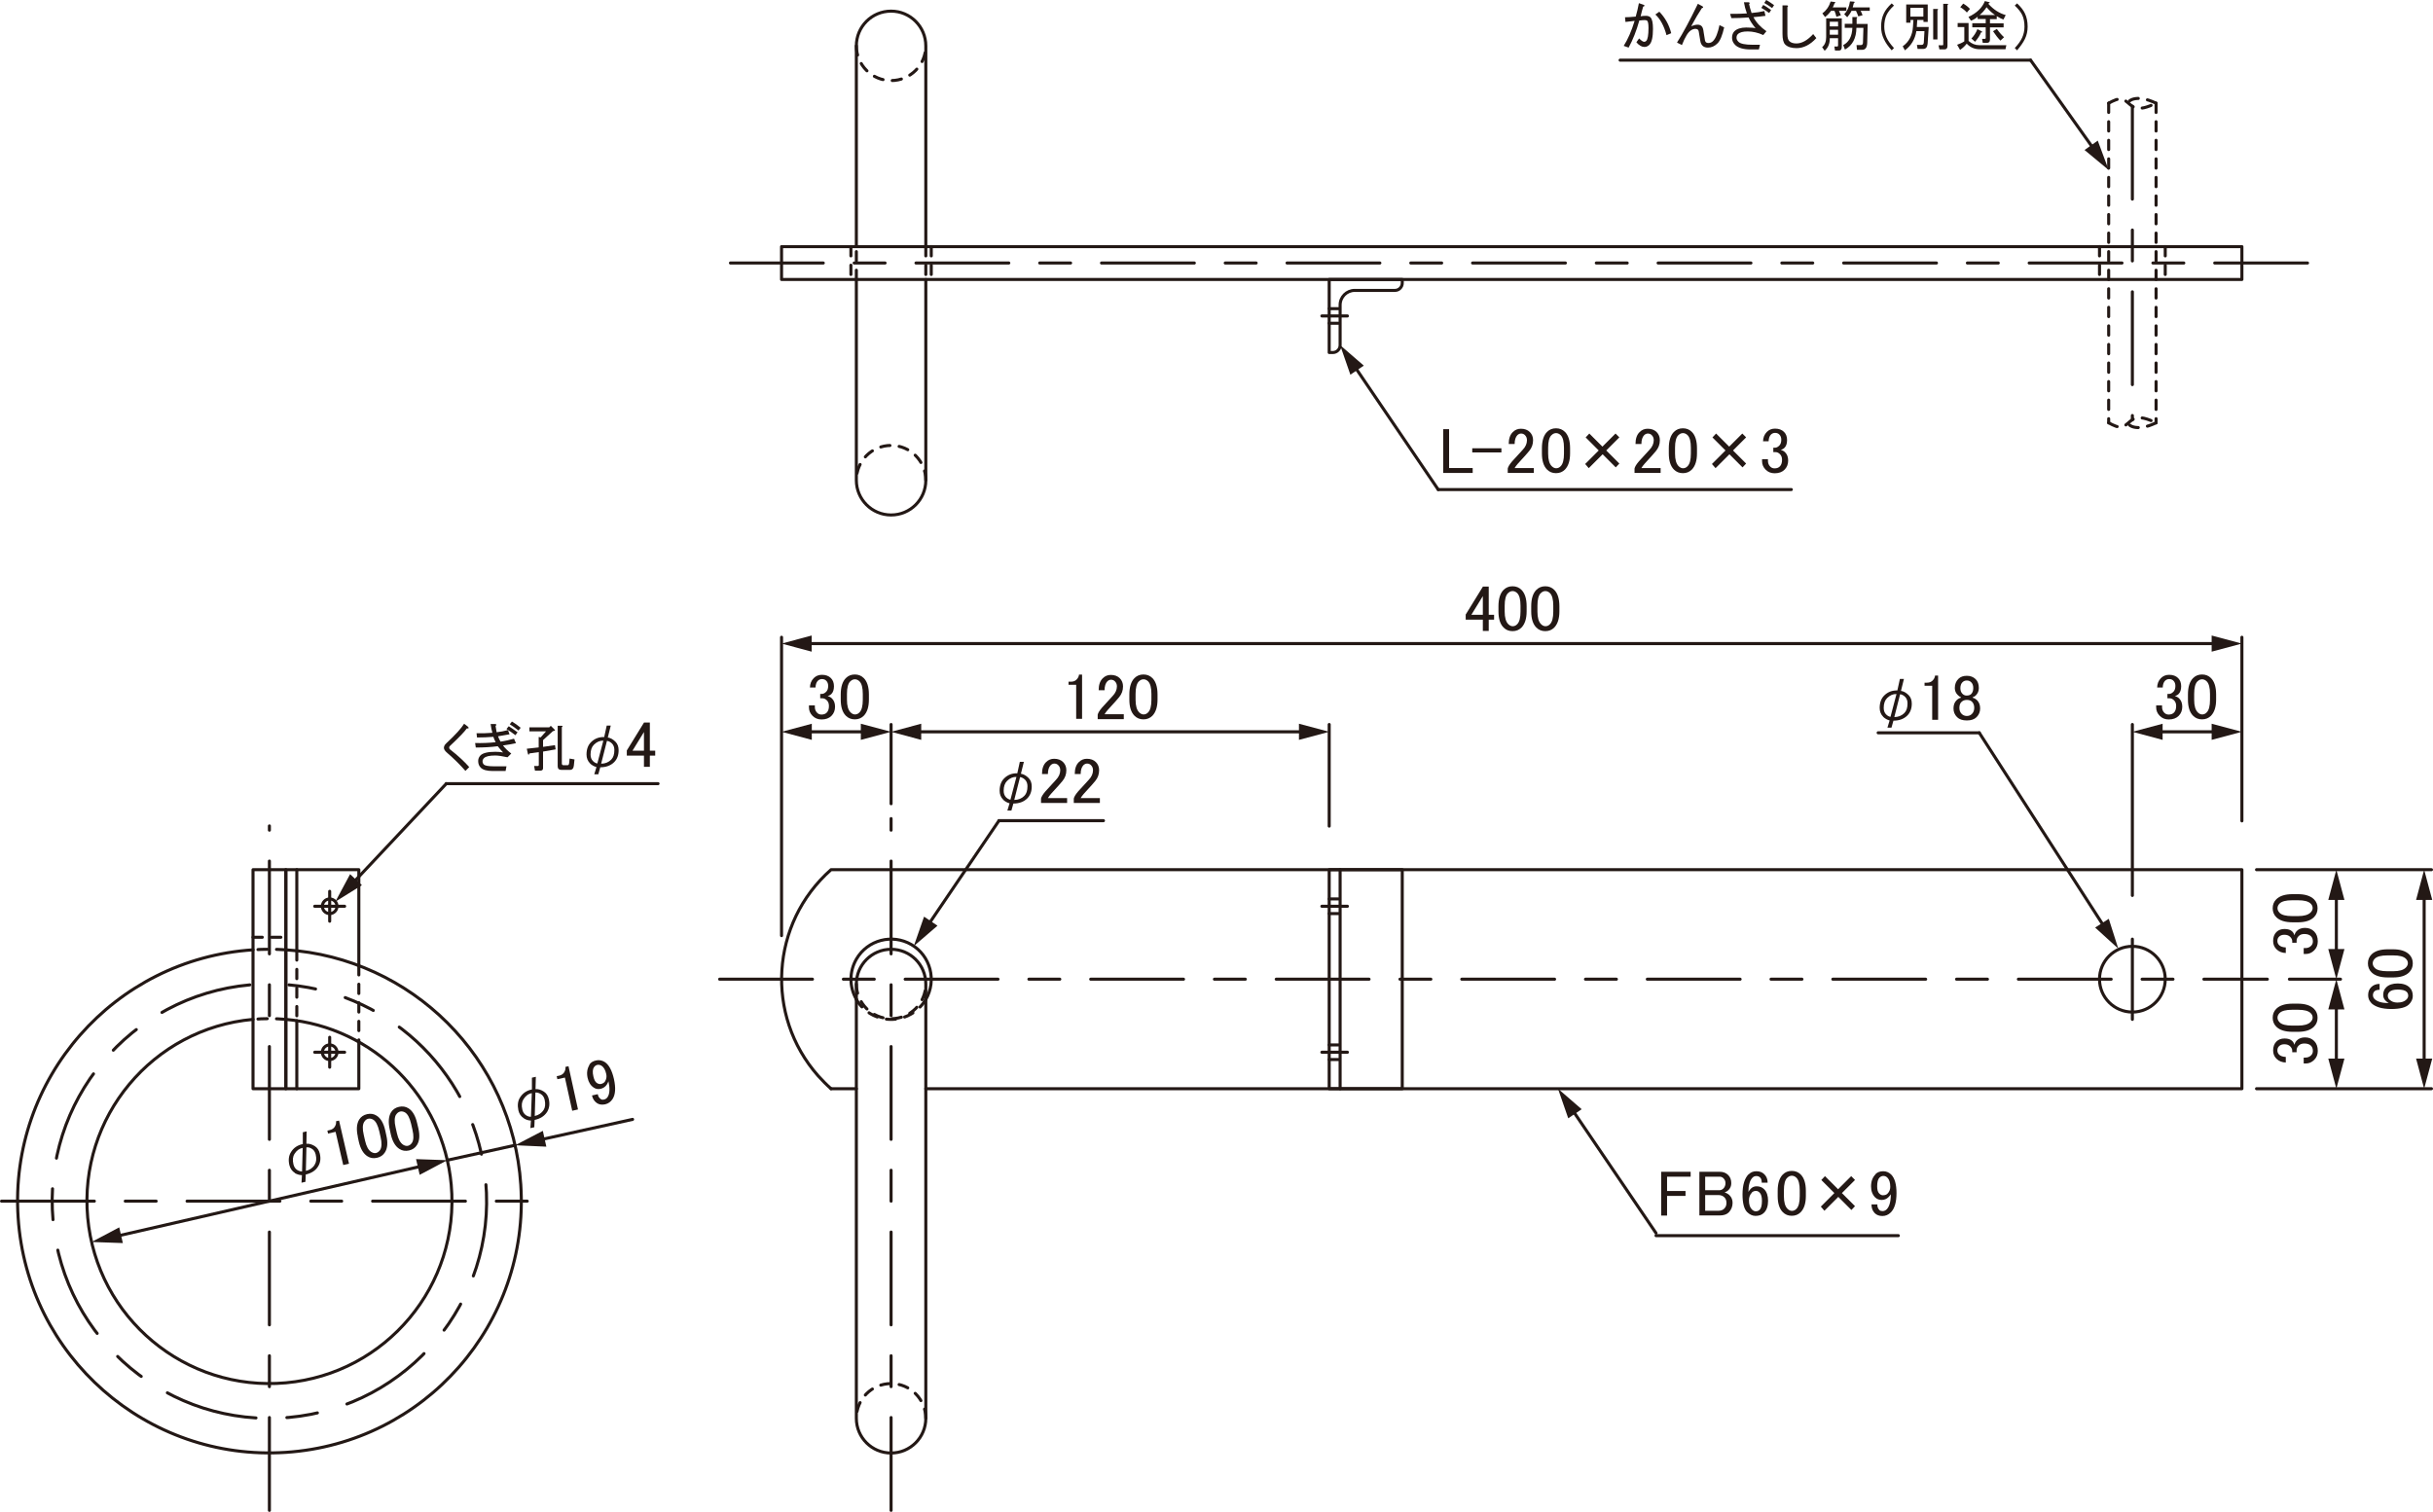 <?xml version="1.0" encoding="UTF-8"?><svg xmlns="http://www.w3.org/2000/svg" viewBox="0 0 222.8 138.48"><defs><style>.cls-1,.cls-2,.cls-3{fill:none;stroke:#231815;stroke-linecap:round;stroke-linejoin:round;stroke-width:.28px;}.cls-2{stroke-dasharray:0 0 0 0 8.5 2.83 2.83 2.83;}.cls-3{stroke-dasharray:0 0 .85 .85;}.cls-4{fill:#231815;}</style></defs><g id="L-5"><path class="cls-2" d="M22.88,90.21c-10.94,.99-19.01,10.66-18.02,21.6,.99,10.94,10.66,19.01,21.6,18.02s19.01-10.66,18.02-21.6c-.86-9.57-8.45-17.16-18.02-18.02"/><line class="cls-2" x1="65.9" y1="89.69" x2="207.63" y2="89.69"/><line class="cls-2" x1="81.6" y1="138.34" x2="81.6" y2="74.98"/><line class="cls-2" x1="24.67" y1="138.34" x2="24.67" y2="75.65"/><line class="cls-2" x1="66.89" y1="24.09" x2="212.99" y2="24.09"/><line class="cls-2" x1="195.27" y1="86.02" x2="195.27" y2="93.37"/><line class="cls-2" x1="195.27" y1="9.74" x2="195.27" y2="38.45"/><line class="cls-2" x1="121.05" y1="83.01" x2="123.39" y2="83.01"/><line class="cls-2" x1="121.05" y1="96.38" x2="123.39" y2="96.38"/><line class="cls-2" x1="121.05" y1="28.94" x2="123.39" y2="28.94"/><line class="cls-2" x1="30.12" y1="83.01" x2="30.25" y2="83.01"/><line class="cls-2" x1="30.19" y1="83.07" x2="30.19" y2="82.94"/><line class="cls-2" x1="30.05" y1="83.01" x2="28.82" y2="83.01"/><line class="cls-2" x1="30.32" y1="83.01" x2="31.56" y2="83.01"/><line class="cls-2" x1="30.19" y1="83.14" x2="30.19" y2="84.38"/><line class="cls-2" x1="30.19" y1="82.87" x2="30.19" y2="81.64"/><line class="cls-2" x1="30.19" y1="96.51" x2="30.19" y2="97.75"/><line class="cls-2" x1="30.19" y1="96.25" x2="30.19" y2="95.01"/><line class="cls-2" x1="30.32" y1="96.38" x2="31.56" y2="96.38"/><line class="cls-2" x1="30.05" y1="96.38" x2="28.82" y2="96.38"/><line class="cls-2" x1="30.19" y1="96.31" x2="30.19" y2="96.45"/><line class="cls-2" x1="30.12" y1="96.38" x2="30.25" y2="96.38"/><line class="cls-2" x1=".14" y1="110.02" x2="49.2" y2="110.02"/></g><g id="L-3"><line class="cls-3" x1="193.1" y1="9.45" x2="193.1" y2="38.73"/><line class="cls-3" x1="197.44" y1="9.45" x2="197.44" y2="38.73"/><path class="cls-3" d="M193.1,9.45c.45-.24,.91-.48,1.29-.35,.33,.11,.61,.48,.93,.67,.61,.35,1.37,.02,2.13-.31"/><path class="cls-3" d="M197.44,9.45c-.42-.19-.85-.37-1.35-.42-.46-.05-1,.02-1.23,.38"/><path class="cls-3" d="M197.44,38.73c-.42,.19-.85,.37-1.35,.42-.46,.05-1-.02-1.23-.38"/><path class="cls-3" d="M193.1,38.73c.45,.24,.91,.48,1.29,.35,.33-.11,.61-.48,.93-.67,.61-.35,1.37-.02,2.13,.31"/><line class="cls-3" x1="77.92" y1="22.59" x2="77.92" y2="25.6"/><line class="cls-3" x1="85.28" y1="22.59" x2="85.28" y2="25.6"/><line class="cls-3" x1="78.42" y1="25.6" x2="78.42" y2="22.59"/><line class="cls-3" x1="84.78" y1="22.59" x2="84.78" y2="25.6"/><line class="cls-3" x1="198.28" y1="22.59" x2="198.28" y2="25.6"/><line class="cls-3" x1="192.26" y1="22.59" x2="192.26" y2="25.6"/><path class="cls-3" d="M84.78,129.91c0-1.75-1.42-3.18-3.18-3.18s-3.18,1.42-3.18,3.18"/><path class="cls-3" d="M78.42,91.55c1.02,1.75,3.28,2.35,5.03,1.32,.55-.32,1-.77,1.32-1.32"/><path class="cls-3" d="M78.42,90.13c0,1.75,1.42,3.18,3.18,3.18s3.18-1.42,3.18-3.18"/><path class="cls-3" d="M78.42,4.2c0,1.75,1.42,3.18,3.18,3.18s3.18-1.42,3.18-3.18"/><path class="cls-3" d="M84.78,43.98c0-1.75-1.42-3.18-3.18-3.18s-3.18,1.42-3.18,3.18"/><line class="cls-3" x1="23.17" y1="85.85" x2="26.17" y2="85.85"/><line class="cls-3" x1="32.86" y1="88.45" x2="32.86" y2="95.45"/><line class="cls-3" x1="27.18" y1="87.09" x2="27.18" y2="93.49"/><path class="cls-3" d="M26.17,93.37c-1-.09-2.01-.09-3.01,0"/><path class="cls-3" d="M26.17,87c-1-.07-2.01-.07-3.01,0"/><line class="cls-3" x1="121.72" y1="29.61" x2="122.72" y2="29.61"/><line class="cls-3" x1="121.72" y1="28.27" x2="122.72" y2="28.27"/><line class="cls-3" x1="121.72" y1="83.68" x2="122.72" y2="83.68"/><line class="cls-3" x1="121.72" y1="82.34" x2="122.72" y2="82.34"/><line class="cls-3" x1="121.72" y1="97.05" x2="122.72" y2="97.05"/><line class="cls-3" x1="121.72" y1="95.71" x2="122.72" y2="95.71"/></g><g id="L-1"><path class="cls-1" d="M23.17,93.37c-9.19,.83-15.97,8.96-15.14,18.15s8.96,15.97,18.15,15.14c9.19-.83,15.97-8.96,15.14-18.15-.73-8.04-7.1-14.42-15.14-15.14"/><rect class="cls-1" x="71.57" y="22.59" width="133.73" height="3.01"/><path class="cls-1" d="M23.17,87c-12.71,.83-22.35,11.81-21.51,24.52,.83,12.71,11.81,22.35,24.52,21.51s22.35-11.81,21.51-24.52c-.76-11.56-9.96-20.76-21.51-21.51"/><path class="cls-1" d="M76.1,99.72c-.42-.37-.81-.77-1.18-1.18-4.89-5.54-4.35-13.99,1.18-18.88H205.3v20.06H84.78"/><line class="cls-1" x1="78.42" y1="99.72" x2="76.1" y2="99.72"/><path class="cls-1" d="M192.26,89.69c0-1.66,1.35-3.01,3.01-3.01s3.01,1.35,3.01,3.01-1.35,3.01-3.01,3.01-3.01-1.35-3.01-3.01h0Z"/><rect class="cls-1" x="23.17" y="79.66" width="3.01" height="20.06"/><rect class="cls-1" x="121.72" y="79.66" width="6.69" height="20.06"/><line class="cls-1" x1="122.72" y1="79.66" x2="122.72" y2="99.72"/><path class="cls-1" d="M124.06,26.6h3.68c.37,0,.67-.3,.67-.67v-.33h-6.69v6.69h.33c.37,0,.67-.3,.67-.67v-3.68c0-.74,.6-1.34,1.34-1.34Z"/><polyline class="cls-1" points="32.86 95.45 32.86 99.72 26.17 99.72 26.17 79.66 32.86 79.66 32.86 88.45"/><line class="cls-1" x1="27.18" y1="79.66" x2="27.18" y2="87.09"/><path class="cls-1" d="M29.52,83.01c0-.37,.3-.67,.67-.67s.67,.3,.67,.67-.3,.67-.67,.67-.67-.3-.67-.67h0Z"/><path class="cls-1" d="M29.52,96.38c0-.37,.3-.67,.67-.67s.67,.3,.67,.67-.3,.67-.67,.67-.67-.3-.67-.67h0Z"/><line class="cls-1" x1="27.18" y1="93.49" x2="27.18" y2="99.72"/><path class="cls-1" d="M84.78,22.59V4.2c0-1.75-1.42-3.18-3.18-3.18s-3.18,1.42-3.18,3.18V22.59"/><path class="cls-1" d="M78.42,25.6v18.39c0,1.75,1.42,3.18,3.18,3.18s3.18-1.42,3.18-3.18V25.6"/><path class="cls-1" d="M84.78,91.55c1.02-1.75,.43-4.01-1.32-5.03s-4.01-.43-5.03,1.32c-.67,1.15-.67,2.56,0,3.71"/><path class="cls-1" d="M78.42,129.91v-39.78c0-1.75,1.42-3.18,3.18-3.18s3.18,1.42,3.18,3.18v39.78c0,1.75-1.42,3.18-3.18,3.18s-3.18-1.42-3.18-3.18Z"/></g><g id="_レイヤー_7"><line class="cls-1" x1="71.57" y1="85.7" x2="71.57" y2="58.37"/><line class="cls-1" x1="205.3" y1="75.19" x2="205.3" y2="58.37"/><line class="cls-1" x1="81.6" y1="73.62" x2="81.6" y2="66.36"/><line class="cls-1" x1="121.72" y1="75.67" x2="121.72" y2="66.36"/><line class="cls-1" x1="195.27" y1="82.02" x2="195.27" y2="66.36"/><line class="cls-1" x1="206.64" y1="99.72" x2="222.66" y2="99.72"/><line class="cls-1" x1="206.64" y1="79.66" x2="222.66" y2="79.66"/><line class="cls-1" x1="209.65" y1="89.69" x2="214.33" y2="89.69"/><line class="cls-1" x1="181.25" y1="67.12" x2="171.99" y2="67.12"/><line class="cls-1" x1="91.48" y1="75.17" x2="101.05" y2="75.17"/><line class="cls-1" x1="40.87" y1="71.78" x2="60.26" y2="71.78"/><line class="cls-1" x1="151.65" y1="113.18" x2="173.84" y2="113.18"/><line class="cls-1" x1="40.96" y1="106.27" x2="47.17" y2="104.9"/><line class="cls-1" x1="131.7" y1="44.84" x2="164.04" y2="44.84"/><line class="cls-1" x1="185.95" y1="5.51" x2="148.36" y2="5.51"/></g><g id="_レイヤー_8"><g><line class="cls-1" x1="73.83" y1="58.95" x2="203.04" y2="58.95"/><polygon class="cls-4" points="74.33 59.69 71.57 58.95 74.33 58.21 74.33 59.69"/><polygon class="cls-4" points="202.53 59.69 205.3 58.95 202.53 58.21 202.53 59.69"/></g><g><line class="cls-1" x1="83.86" y1="67.03" x2="119.46" y2="67.03"/><polygon class="cls-4" points="84.36 67.77 81.6 67.03 84.36 66.29 84.36 67.77"/><polygon class="cls-4" points="118.95 67.77 121.72 67.03 118.95 66.29 118.95 67.77"/></g><g><line class="cls-1" x1="79.34" y1="67.03" x2="73.83" y2="67.03"/><polygon class="cls-4" points="78.83 66.29 81.6 67.03 78.83 67.77 78.83 66.29"/><polygon class="cls-4" points="74.34 66.29 71.57 67.03 74.34 67.77 74.34 66.29"/></g><g><line class="cls-1" x1="203.04" y1="67.03" x2="197.53" y2="67.03"/><polygon class="cls-4" points="202.53 66.29 205.3 67.03 202.53 67.77 202.53 66.29"/><polygon class="cls-4" points="198.04 66.29 195.27 67.03 198.04 67.77 198.04 66.29"/></g><g><line class="cls-1" x1="213.95" y1="81.92" x2="213.95" y2="87.43"/><polygon class="cls-4" points="213.21 82.43 213.95 79.66 214.69 82.43 213.21 82.43"/><polygon class="cls-4" points="213.21 86.93 213.95 89.69 214.69 86.93 213.21 86.93"/></g><g><line class="cls-1" x1="213.95" y1="91.95" x2="213.95" y2="97.46"/><polygon class="cls-4" points="213.21 92.46 213.95 89.69 214.69 92.46 213.21 92.46"/><polygon class="cls-4" points="213.21 96.96 213.95 99.72 214.69 96.96 213.21 96.96"/></g><g><line class="cls-1" x1="221.99" y1="97.46" x2="221.99" y2="81.92"/><polygon class="cls-4" points="222.73 96.96 221.99 99.72 221.25 96.96 222.73 96.96"/><polygon class="cls-4" points="222.73 82.43 221.99 79.66 221.25 82.43 222.73 82.43"/></g><g><line class="cls-1" x1="10.59" y1="113.25" x2="38.76" y2="106.78"/><polygon class="cls-4" points="11.25 113.86 8.39 113.76 10.92 112.42 11.25 113.86"/><polygon class="cls-4" points="38.43 107.61 40.96 106.27 38.1 106.17 38.43 107.61"/></g></g><g id="_レイヤー_9"><g><line class="cls-1" x1="192.76" y1="84.99" x2="181.25" y2="67.12"/><polygon class="cls-4" points="193.11 84.16 193.98 86.89 191.86 84.96 193.11 84.16"/></g><g><line class="cls-1" x1="84.95" y1="84.79" x2="91.48" y2="75.17"/><polygon class="cls-4" points="85.85 84.79 83.68 86.66 84.62 83.96 85.85 84.79"/></g><g><line class="cls-1" x1="32.26" y1="80.94" x2="40.87" y2="71.78"/><polygon class="cls-4" points="33.14 81.08 30.71 82.59 32.06 80.07 33.14 81.08"/></g><g><line class="cls-1" x1="143.94" y1="101.59" x2="151.65" y2="112.95"/><polygon class="cls-4" points="143.61 102.43 142.67 99.72 144.84 101.6 143.61 102.43"/></g><g><line class="cls-1" x1="49.37" y1="104.42" x2="57.93" y2="102.53"/><polygon class="cls-4" points="50.03 105.03 47.17 104.9 49.71 103.58 50.03 105.03"/></g><g><line class="cls-1" x1="123.99" y1="33.48" x2="131.7" y2="44.84"/><polygon class="cls-4" points="123.66 34.32 122.72 31.61 124.89 33.49 123.66 34.32"/></g><g><line class="cls-1" x1="191.79" y1="13.73" x2="185.95" y2="5.51"/><polygon class="cls-4" points="192.1 12.88 193.1 15.57 190.89 13.74 192.1 12.88"/></g></g><g id="_レイヤー_1"><g><path class="cls-4" d="M132.16,39.31h.54v3.56h2.16v.45h-2.7v-4.01Z"/><path class="cls-4" d="M134.82,41.06h2.67v.38h-2.67v-.38Z"/><path class="cls-4" d="M138.16,40.67c0-.48,.12-.85,.38-1.1,.2-.2,.45-.3,.73-.3,.34,0,.62,.1,.82,.3s.3,.45,.3,.75c0,.38-.12,.7-.35,.98-.22,.27-.45,.52-.68,.77l-.38,.42c-.11,.12-.2,.25-.28,.38h1.76v.45h-2.39v-.4c.03-.16,.16-.38,.4-.66,.39-.42,.71-.77,.96-1.05,.27-.28,.4-.58,.4-.89,0-.19-.06-.34-.19-.47-.09-.09-.21-.14-.35-.14-.12,0-.23,.05-.33,.14-.17,.17-.26,.45-.26,.82h-.54Z"/><path class="cls-4" d="M141.2,41.06c0-.69,.16-1.19,.47-1.5,.22-.22,.49-.33,.82-.33s.6,.11,.82,.33c.31,.31,.47,.81,.47,1.5v.47c0,.67-.16,1.16-.47,1.48-.22,.22-.49,.33-.82,.33s-.6-.11-.82-.33c-.31-.31-.47-.8-.47-1.48v-.47Zm.87-1.2c-.2,.2-.3,.59-.3,1.15v.54c0,.55,.11,.93,.33,1.15,.12,.12,.26,.19,.4,.19,.16,0,.3-.06,.42-.19,.2-.2,.3-.59,.3-1.15v-.54c0-.56-.1-.95-.3-1.15-.12-.12-.27-.19-.42-.19s-.3,.06-.42,.19Z"/><path class="cls-4" d="M145.21,40.06l.33-.35,1.2,1.2,1.2-1.2,.35,.35-1.2,1.2,1.2,1.2-.33,.35-1.2-1.2-1.27,1.27-.33-.38,1.24-1.24-1.2-1.2Z"/><path class="cls-4" d="M149.77,40.67c0-.48,.12-.85,.38-1.1,.2-.2,.45-.3,.73-.3,.34,0,.62,.1,.82,.3s.3,.45,.3,.75c0,.38-.12,.7-.35,.98-.22,.27-.45,.52-.68,.77l-.38,.42c-.11,.12-.2,.25-.28,.38h1.76v.45h-2.39v-.4c.03-.16,.16-.38,.4-.66,.39-.42,.71-.77,.96-1.05,.27-.28,.4-.58,.4-.89,0-.19-.06-.34-.19-.47-.09-.09-.21-.14-.35-.14-.12,0-.23,.05-.33,.14-.17,.17-.26,.45-.26,.82h-.54Z"/><path class="cls-4" d="M152.82,41.06c0-.69,.16-1.19,.47-1.5,.22-.22,.49-.33,.82-.33s.6,.11,.82,.33c.31,.31,.47,.81,.47,1.5v.47c0,.67-.16,1.16-.47,1.48-.22,.22-.49,.33-.82,.33s-.6-.11-.82-.33c-.31-.31-.47-.8-.47-1.48v-.47Zm.87-1.2c-.2,.2-.3,.59-.3,1.15v.54c0,.55,.11,.93,.33,1.15,.12,.12,.26,.19,.4,.19,.16,0,.3-.06,.42-.19,.2-.2,.3-.59,.3-1.15v-.54c0-.56-.1-.95-.3-1.15-.12-.12-.27-.19-.42-.19s-.3,.06-.42,.19Z"/><path class="cls-4" d="M156.82,40.06l.33-.35,1.2,1.2,1.2-1.2,.35,.35-1.2,1.2,1.2,1.2-.33,.35-1.2-1.2-1.27,1.27-.33-.38,1.24-1.24-1.2-1.2Z"/><path class="cls-4" d="M161.45,40.45c0-.36,.12-.66,.35-.89,.2-.2,.45-.3,.75-.3,.34,0,.62,.1,.82,.3,.19,.19,.28,.44,.28,.75s-.08,.55-.23,.7c-.11,.11-.23,.17-.35,.19,.16,.05,.29,.12,.4,.23,.19,.19,.28,.44,.28,.75,0,.34-.11,.62-.33,.84s-.52,.33-.91,.33c-.33,0-.6-.11-.82-.33s-.33-.48-.33-.77v-.19h.54v.16c0,.2,.07,.38,.21,.52,.11,.11,.24,.16,.4,.16,.2,0,.37-.06,.49-.19s.19-.32,.19-.59c0-.22-.06-.39-.19-.52s-.27-.19-.42-.19h-.19v-.4h.14c.14,0,.27-.06,.4-.19s.19-.3,.19-.54c0-.2-.06-.37-.19-.49-.09-.09-.22-.14-.38-.14-.14,0-.27,.05-.38,.16-.12,.12-.2,.33-.21,.61h-.52Z"/></g><g><path class="cls-4" d="M152.12,107.33h2.7v.45h-2.16v1.31h1.69v.45h-1.69v1.8h-.54v-4.01Z"/><path class="cls-4" d="M155.61,107.33h1.88c.31,0,.57,.1,.77,.3,.19,.19,.28,.44,.28,.75,0,.25-.09,.46-.26,.63-.09,.09-.21,.16-.35,.21,.19,.06,.34,.15,.45,.26,.19,.19,.28,.42,.28,.7,0,.34-.12,.63-.35,.87-.19,.19-.47,.28-.84,.28h-1.85v-4.01Zm.54,.45v1.24h1.27c.16,0,.29-.05,.4-.16,.12-.12,.19-.29,.19-.49,0-.17-.06-.32-.19-.45-.09-.09-.21-.14-.35-.14h-1.31Zm0,1.69v1.43h1.2c.23,0,.41-.06,.54-.19,.14-.14,.21-.31,.21-.52,0-.22-.06-.39-.19-.52-.14-.14-.33-.21-.56-.21h-1.2Z"/><path class="cls-4" d="M160.14,107.56c.19-.19,.42-.28,.7-.28,.3,0,.54,.09,.73,.28,.2,.2,.3,.46,.3,.77h-.54c0-.22-.05-.38-.14-.47s-.21-.14-.35-.14-.26,.05-.35,.14c-.25,.25-.38,.69-.38,1.31,.06-.11,.14-.21,.23-.3,.14-.14,.31-.21,.52-.21,.28,0,.52,.09,.7,.28,.23,.23,.35,.59,.35,1.05s-.12,.85-.38,1.1c-.19,.19-.45,.28-.77,.28-.28,0-.54-.12-.77-.35-.28-.28-.42-.82-.42-1.62,0-.86,.19-1.48,.56-1.85Zm.28,1.69c-.17,.17-.26,.41-.26,.7,0,.38,.09,.66,.28,.84,.11,.11,.23,.16,.35,.16,.14,0,.26-.05,.35-.14,.14-.14,.21-.41,.21-.82,0-.36-.07-.61-.21-.75-.11-.11-.22-.16-.33-.16-.16,0-.29,.05-.4,.16Z"/><path class="cls-4" d="M162.79,109.08c0-.69,.16-1.19,.47-1.5,.22-.22,.49-.33,.82-.33s.6,.11,.82,.33c.31,.31,.47,.81,.47,1.5v.47c0,.67-.16,1.16-.47,1.48-.22,.22-.49,.33-.82,.33s-.6-.11-.82-.33c-.31-.31-.47-.8-.47-1.48v-.47Zm.87-1.2c-.2,.2-.3,.59-.3,1.15v.54c0,.55,.11,.93,.33,1.15,.12,.12,.26,.19,.4,.19,.16,0,.3-.06,.42-.19,.2-.2,.3-.59,.3-1.15v-.54c0-.56-.1-.95-.3-1.15-.12-.12-.27-.19-.42-.19s-.3,.06-.42,.19Z"/><path class="cls-4" d="M166.79,108.08l.33-.35,1.2,1.2,1.2-1.2,.35,.35-1.2,1.2,1.2,1.2-.33,.35-1.2-1.2-1.27,1.27-.33-.38,1.24-1.24-1.2-1.2Z"/><path class="cls-4" d="M171.75,107.54c.17-.17,.41-.26,.7-.26,.28,0,.52,.1,.73,.3,.33,.33,.49,.9,.49,1.71s-.17,1.41-.52,1.76c-.22,.22-.48,.33-.77,.33s-.53-.09-.7-.26c-.2-.2-.3-.47-.3-.8h.54c-.02,.2,.05,.38,.19,.52,.06,.06,.16,.09,.28,.09,.14,0,.27-.05,.38-.16,.25-.25,.38-.71,.38-1.38-.06,.09-.13,.18-.21,.26-.17,.17-.38,.26-.63,.26-.23,0-.43-.08-.59-.23-.25-.25-.38-.59-.38-1.01,0-.47,.14-.84,.42-1.12Zm.38,.3c-.16,.16-.23,.43-.23,.82,0,.31,.06,.53,.19,.66,.11,.11,.22,.16,.33,.16,.19,0,.33-.05,.42-.14,.17-.17,.26-.38,.26-.63,0-.39-.09-.67-.26-.84-.11-.11-.23-.16-.38-.16-.12,0-.23,.05-.33,.14Z"/></g><g><path class="cls-4" d="M40.86,68.09c.85-.79,1.39-1.39,1.64-1.8l.35,.27c.12,.13,.08,.18-.1,.16-.2,.29-.71,.82-1.54,1.6-.05,.05-.08,.1-.08,.14,0,.08,.03,.14,.08,.18,.73,.57,1.31,1.11,1.76,1.62l-.35,.35c-.46-.53-1.02-1.09-1.68-1.66-.2-.17-.29-.32-.29-.45,0-.14,.07-.28,.21-.41Z"/><path class="cls-4" d="M46.46,69.36c-.47-.1-.84-.16-1.11-.16-.52,0-.86,.08-1.02,.23-.09,.09-.14,.19-.14,.29,0,.13,.04,.23,.12,.31,.1,.1,.4,.16,.88,.16h1.19l-.08,.43h-1.19c-.52,0-.89-.1-1.09-.31-.16-.16-.23-.36-.23-.61,0-.2,.07-.36,.21-.51,.22-.22,.68-.33,1.37-.33,.23,0,.47,.02,.7,.06-.18-.2-.35-.38-.49-.57-.61,.08-1.28,.12-2.01,.12l-.06-.41c.66,.01,1.29-.01,1.88-.08-.09-.17-.16-.33-.21-.49-.48,.04-.98,.06-1.5,.06l-.04-.39c.53,.01,1.02,0,1.45-.04-.07-.23-.12-.5-.16-.8h.43c.13,.03,.14,.08,.02,.16,.03,.2,.06,.39,.1,.59,.34-.04,.68-.1,1.04-.2l.14,.39c-.44,.08-.79,.14-1.05,.18,.05,.16,.13,.32,.23,.49,.42-.06,.83-.16,1.23-.27l.18,.41c-.34,.08-.74,.15-1.19,.21,.2,.26,.45,.51,.76,.74l-.33,.33Zm.94-2.29l-.2,.27c-.29-.22-.56-.41-.82-.57l.21-.25c.26,.17,.53,.35,.8,.55Zm.08-.16c-.29-.23-.55-.42-.8-.57l.2-.25c.29,.17,.55,.36,.8,.57l-.2,.25Z"/><path class="cls-4" d="M50.88,68.64l-1.15,.2v1.52c0,.16-.09,.23-.27,.23h-.47l-.08-.43h.35c.05,0,.08-.03,.08-.08v-1.19l-.86,.12c-.05,.16-.1,.16-.14,.02l-.1-.45,1.09-.12v-.96l.18,.04,.49-.55h-1.52v-.37h1.82l.14-.14,.33,.33c.1,.08,.06,.13-.14,.16l-.9,.82v.62l1.09-.16,.06,.37Zm.57-2.05v3.34c0,.1,.05,.16,.14,.16h.39c.08,0,.12-.06,.14-.2l.04-.41,.45,.08-.06,.57c-.03,.26-.15,.39-.37,.39h-.76c-.23,0-.35-.11-.35-.33v-3.71h.37c.1,.01,.11,.05,.02,.12Z"/><path class="cls-4" d="M54.04,69.93c-.22-.22-.33-.49-.33-.82,0-.48,.14-.86,.41-1.13,.33-.33,.73-.48,1.21-.47l.23-1.05h.37l-.27,1.09c.25,.04,.48,.17,.7,.39,.2,.2,.29,.46,.29,.78,0,.46-.14,.82-.41,1.09-.31,.31-.74,.47-1.27,.47l-.18,.64h-.37l.2-.66c-.23-.06-.43-.18-.59-.33Zm.35-1.72c-.21,.21-.31,.51-.31,.9,0,.25,.07,.44,.21,.59,.13,.13,.27,.21,.41,.23l.55-2.09c-.31-.01-.6,.11-.86,.37Zm1.58,1.37c.2-.2,.29-.49,.29-.88,0-.25-.07-.44-.21-.59-.14-.14-.3-.23-.47-.25l-.53,2.09c.36,0,.67-.12,.92-.37Z"/><path class="cls-4" d="M58.97,66.18h.54v2.58h.49v.45h-.49v1.03h-.54v-1.03h-1.57v-.47l1.57-2.55Zm0,.87l-1.05,1.71h1.05v-1.71Z"/></g><g><path class="cls-4" d="M149.69,1.91c-.29,.04-.57,.07-.84,.1l-.04-.43c.23,0,.56-.02,.98-.06,.12-.4,.21-.81,.29-1.23l.41,.14c.16,.07,.15,.12-.02,.18-.08,.27-.16,.57-.23,.88,.16-.03,.32-.04,.49-.04,.18,0,.32,.05,.41,.14,.16,.16,.23,.51,.23,1.05,0,.76-.11,1.24-.33,1.46-.13,.13-.28,.2-.45,.2-.25,0-.5-.14-.74-.43l.25-.35c.21,.21,.36,.31,.47,.31,.07,0,.12-.03,.18-.08,.14-.14,.21-.54,.21-1.19,0-.36-.04-.59-.12-.66-.04-.04-.12-.06-.23-.06s-.28,.01-.49,.04c-.27,.96-.6,1.79-.98,2.48l-.45-.16c.38-.59,.71-1.35,1-2.29Zm1.91-.59l.35-.25c.53,.55,.9,1.2,1.09,1.97l-.43,.18c-.23-.85-.57-1.48-1.02-1.89Z"/><path class="cls-4" d="M155.29,2.64c-.33,0-.61,.2-.84,.59-.14,.23-.29,.53-.43,.9l-.45-.23c.53-.83,1.17-2.02,1.91-3.55l.43,.23c.09,.09,.07,.14-.06,.16-.27,.4-.6,.96-.98,1.66,.22-.09,.42-.14,.59-.14,.16,0,.28,.05,.37,.14,.09,.09,.15,.27,.18,.55l.12,.74c.03,.17,.13,.25,.31,.25,.17,0,.31-.06,.43-.18,.25-.25,.44-.74,.59-1.46l.43,.21c-.17,.74-.37,1.23-.61,1.46-.26,.26-.55,.39-.88,.39-.4,0-.64-.21-.7-.64l-.14-.84c-.03-.16-.12-.23-.27-.23Z"/><path class="cls-4" d="M161.68,1.45c-.38,.05-.75,.09-1.11,.12,.26,.5,.66,.92,1.19,1.29l-.29,.35c-.48-.22-.96-.33-1.43-.33-.43,0-.73,.08-.9,.25-.08,.08-.12,.19-.12,.33,0,.13,.06,.25,.18,.37,.18,.18,.61,.27,1.29,.27h.68l-.1,.43h-.74c-.68,0-1.15-.14-1.43-.41-.2-.2-.29-.42-.29-.66s.07-.44,.21-.59c.23-.23,.6-.35,1.09-.35s.78,.03,.86,.08c-.31-.39-.53-.72-.64-1-.53,.04-1.06,.06-1.58,.06l-.12-.39c.64,0,1.15-.01,1.54-.04-.13-.36-.22-.7-.27-1.02h.43c.12,.03,.13,.08,.04,.16,.05,.25,.13,.52,.23,.82,.46-.04,.85-.1,1.17-.18l.1,.43Zm-.21-1c.21,.12,.45,.27,.72,.47l-.18,.27c-.27-.2-.51-.35-.72-.47l.18-.27Zm.27-.45c.21,.12,.45,.27,.72,.47l-.18,.27c-.27-.2-.51-.35-.72-.47l.18-.27Z"/><path class="cls-4" d="M164.52,4.41c-.47,0-.81-.11-1.04-.33-.17-.17-.25-.49-.25-.98V.49h.41c.12,.03,.13,.08,.04,.16V3.11c0,.33,.06,.55,.18,.66,.14,.14,.36,.21,.64,.21,.51,0,1.02-.29,1.54-.86l.29,.37c-.56,.61-1.17,.92-1.82,.92Z"/><path class="cls-4" d="M167.97,4.26h.25c.07,0,.1-.03,.1-.1v-.66h-.76c.01,.48-.14,.87-.47,1.15l-.23-.33c.25-.21,.37-.51,.37-.92V1.68h1.43v2.6c0,.23-.08,.35-.25,.35h-.37l-.06-.37Zm.02-3.95c-.04,.13-.09,.25-.16,.37h1.25v.31h-.68c.05,.1,.11,.24,.18,.41l-.41,.14c-.05-.21-.11-.39-.18-.55h-.31c-.16,.22-.34,.41-.55,.57l-.25-.33c.35-.26,.61-.62,.76-1.09l.33,.04c.13,.01,.14,.06,.02,.14Zm.33,2.11v-.43h-.76v.43h.76Zm0,.76v-.45h-.76v.45h.76Zm2.71-1l-.04,1.72c-.01,.44-.16,.66-.45,.66h-.49l-.04-.43h.39c.13,0,.2-.08,.2-.23l.04-1.35h-.64c-.01,.95-.36,1.61-1.05,1.99l-.16-.41c.53-.27,.81-.8,.84-1.58h-.7v-.37h.7v-.62h.37c.1,.01,.11,.05,.02,.12v.51h1.02Zm-2.15-.88c.29-.29,.46-.68,.53-1.17l.33,.02c.13,.01,.14,.06,.02,.14-.03,.13-.06,.26-.1,.39h1.56v.31h-.84c.08,.13,.14,.27,.18,.41l-.39,.1c-.04-.13-.11-.3-.21-.51h-.41c-.07,.17-.2,.36-.39,.59l-.27-.27Z"/><path class="cls-4" d="M173.23,.31l.21,.2c-.33,.3-.55,.59-.68,.86-.14,.3-.21,.66-.21,1.07,0,.35,.07,.68,.21,1,.13,.29,.36,.61,.68,.96l-.21,.21c-.33-.36-.57-.71-.72-1.04-.17-.35-.25-.73-.25-1.13,0-.46,.08-.86,.25-1.21,.14-.3,.38-.61,.72-.92Z"/><path class="cls-4" d="M176.23,2.85h-.74c-.12,.74-.47,1.33-1.05,1.76l-.2-.37c.57-.4,.89-1,.94-1.8l.04-.61h-.27v.25h-.39V.41h1.97v1.6h-.39v-.18h-.57l-.04,.64h1.09l-.1,1.54c-.03,.31-.16,.47-.39,.47h-.53l-.06-.37h.43c.12,0,.18-.06,.2-.2l.06-1.07Zm-.1-1.33V.72h-1.19v.8h1.19Zm1.29-.59V3.61h-.39V.82h.37c.1,.01,.11,.05,.02,.12Zm.61,3.59h-.43l-.08-.37h.37s.06-.02,.06-.06V.35h.37c.1,.01,.11,.05,.02,.12v3.73c0,.22-.1,.33-.31,.33Z"/><path class="cls-4" d="M183.73,4.14l-.08,.37h-2.36c-.47,0-.87-.17-1.19-.51-.17,.22-.37,.41-.61,.57l-.27-.47c.23-.08,.46-.18,.66-.31v-1.31h-.61v-.37h1v1.64c.29,.26,.61,.39,.98,.39h2.48Zm-3.61-2.99c-.18-.2-.38-.36-.61-.49l.27-.33c.23,.13,.44,.29,.62,.49l-.29,.33Zm3.34,.64c-.18-.06-.38-.17-.61-.31v.27h-.62v.39h1.25v.37h-1.25v1.11c0,.21-.1,.31-.31,.31h-.35l-.06-.37h.25c.05,0,.08-.03,.08-.08v-.98h-1.23v-.37h1.23v-.39h-.74v-.21c-.17,.16-.37,.28-.61,.37l-.23-.35c.77-.36,1.27-.85,1.5-1.45l.41,.1c.07,.03,.05,.06-.06,.1l-.02,.06c.46,.51,.98,.85,1.58,1.02l-.21,.41Zm-2.6,2.03l-.33-.29c.25-.26,.43-.55,.55-.86l.39,.2c.09,.07,.07,.1-.06,.1-.1,.27-.29,.56-.55,.86Zm1.84-2.44c-.27-.18-.53-.42-.78-.72-.2,.3-.41,.54-.64,.72h1.43Zm.16,1.27c.21,.3,.43,.55,.66,.76l-.33,.31c-.22-.22-.45-.51-.68-.86l.35-.21Z"/><path class="cls-4" d="M184.71,4.61l-.21-.21c.33-.35,.55-.67,.68-.96,.14-.31,.21-.64,.21-1,0-.42-.07-.77-.21-1.07-.13-.27-.36-.56-.68-.86l.21-.2c.34,.31,.58,.62,.72,.92,.17,.35,.25,.76,.25,1.21,0,.4-.08,.78-.25,1.13-.16,.33-.4,.67-.72,1.04Z"/></g><g><path class="cls-4" d="M47.97,102.43c-.26-.17-.43-.41-.5-.73-.1-.47-.05-.87,.16-1.19,.25-.39,.61-.63,1.08-.72v-1.08s.36-.08,.36-.08l-.03,1.13c.25-.02,.51,.06,.77,.23,.23,.15,.38,.38,.45,.7,.1,.45,.04,.83-.16,1.16-.24,.37-.62,.62-1.14,.73l-.03,.67-.36,.08,.05-.69c-.24-.01-.46-.08-.64-.2Zm-.03-1.75c-.16,.25-.2,.56-.11,.94,.05,.24,.17,.42,.34,.53,.15,.1,.3,.15,.45,.14l.08-2.16c-.31,.05-.56,.24-.76,.55Zm1.84,.99c.15-.23,.18-.54,.1-.92-.05-.24-.17-.42-.34-.53s-.34-.16-.51-.15l-.06,2.15c.36-.08,.63-.27,.82-.56Z"/><path class="cls-4" d="M51.79,97.72l.27-.06,.87,3.96-.53,.12-.67-3.04-.69,.15-.06-.28,.21-.04c.21-.05,.37-.15,.46-.29,.11-.17,.15-.34,.13-.51Z"/><path class="cls-4" d="M53.96,97.53c.13-.21,.34-.34,.63-.4,.27-.06,.53-.01,.78,.14,.39,.25,.67,.77,.85,1.56,.18,.81,.14,1.42-.12,1.83-.17,.26-.39,.42-.68,.49-.29,.06-.54,.03-.74-.1-.24-.16-.4-.39-.47-.71l.53-.12c.03,.2,.13,.36,.29,.46,.07,.05,.17,.06,.29,.03,.14-.03,.25-.11,.33-.24,.19-.3,.21-.78,.07-1.43-.04,.11-.09,.2-.15,.3-.13,.2-.32,.33-.56,.39-.23,.05-.44,.02-.62-.1-.3-.19-.49-.49-.58-.9-.1-.46-.04-.85,.17-1.19Zm.43,.22c-.12,.19-.14,.47-.05,.85,.07,.31,.18,.51,.32,.6,.13,.08,.25,.11,.36,.09,.18-.04,.31-.12,.38-.23,.13-.21,.17-.43,.12-.67-.08-.38-.23-.64-.43-.77-.13-.08-.26-.11-.4-.08-.12,.03-.22,.1-.29,.21Z"/></g><g><path class="cls-4" d="M27.01,107.44c-.27-.17-.43-.41-.51-.72-.11-.47-.06-.87,.15-1.2,.24-.39,.6-.63,1.08-.73v-1.08s.35-.08,.35-.08l-.02,1.13c.25-.02,.51,.06,.77,.22,.23,.15,.39,.38,.46,.7,.1,.44,.05,.83-.16,1.16-.23,.38-.61,.62-1.13,.74l-.03,.67-.36,.08,.04-.69c-.24-.01-.46-.08-.65-.19Zm-.04-1.75c-.16,.25-.19,.57-.1,.95,.06,.24,.17,.41,.34,.52,.16,.1,.31,.14,.45,.14l.06-2.16c-.31,.06-.56,.24-.75,.55Zm1.85,.98c.15-.23,.18-.54,.09-.92-.06-.24-.17-.42-.34-.52-.17-.11-.34-.16-.51-.14l-.05,2.16c.35-.08,.63-.27,.81-.57Z"/><path class="cls-4" d="M30.78,102.7l.27-.06,.91,3.95-.53,.12-.7-3.04-.69,.16-.06-.27,.21-.05c.21-.05,.37-.15,.46-.3,.11-.17,.15-.34,.12-.51Z"/><path class="cls-4" d="M32.77,104.12c-.15-.67-.11-1.19,.12-1.57,.16-.26,.41-.43,.73-.5s.61-.03,.87,.14c.37,.23,.64,.69,.79,1.36l.1,.46c.15,.65,.11,1.17-.13,1.54-.16,.26-.41,.43-.73,.5s-.61,.03-.87-.14c-.37-.23-.64-.68-.79-1.33l-.1-.46Zm.58-1.36c-.15,.24-.17,.64-.04,1.19l.12,.53c.12,.53,.31,.88,.58,1.04,.15,.09,.29,.12,.43,.09,.15-.04,.27-.13,.37-.28,.15-.24,.17-.64,.04-1.19l-.12-.53c-.13-.55-.31-.9-.55-1.05-.15-.09-.3-.12-.45-.09s-.28,.13-.37,.28Z"/><path class="cls-4" d="M35.69,103.45c-.15-.67-.11-1.19,.12-1.57,.16-.26,.41-.43,.73-.5,.32-.07,.61-.03,.87,.14,.37,.23,.64,.69,.79,1.36l.11,.46c.15,.65,.11,1.17-.13,1.54-.16,.26-.41,.43-.73,.5-.32,.07-.61,.03-.87-.14-.37-.23-.64-.68-.79-1.33l-.1-.46Zm.58-1.36c-.15,.24-.17,.64-.04,1.19l.12,.53c.12,.53,.31,.88,.58,1.05,.15,.09,.29,.12,.43,.09,.15-.04,.27-.13,.37-.28,.15-.24,.17-.64,.04-1.19l-.12-.53c-.13-.55-.31-.9-.55-1.05-.15-.09-.3-.12-.45-.09-.15,.04-.28,.13-.37,.28Z"/></g><g><path class="cls-4" d="M135.79,53.73h.54v2.58h.49v.45h-.49v1.03h-.54v-1.03h-1.57v-.47l1.57-2.55Zm0,.87l-1.05,1.71h1.05v-1.71Z"/><path class="cls-4" d="M137.22,55.53c0-.69,.16-1.19,.47-1.5,.22-.22,.49-.33,.82-.33s.6,.11,.82,.33c.31,.31,.47,.81,.47,1.5v.47c0,.67-.16,1.16-.47,1.48-.22,.22-.49,.33-.82,.33s-.6-.11-.82-.33c-.31-.31-.47-.8-.47-1.48v-.47Zm.87-1.2c-.2,.2-.3,.59-.3,1.15v.54c0,.55,.11,.93,.33,1.15,.12,.12,.26,.19,.4,.19,.16,0,.3-.06,.42-.19,.2-.2,.3-.59,.3-1.15v-.54c0-.56-.1-.95-.3-1.15-.12-.12-.27-.19-.42-.19s-.3,.06-.42,.19Z"/><path class="cls-4" d="M140.22,55.53c0-.69,.16-1.19,.47-1.5,.22-.22,.49-.33,.82-.33s.6,.11,.82,.33c.31,.31,.47,.81,.47,1.5v.47c0,.67-.16,1.16-.47,1.48-.22,.22-.49,.33-.82,.33s-.6-.11-.82-.33c-.31-.31-.47-.8-.47-1.48v-.47Zm.87-1.2c-.2,.2-.3,.59-.3,1.15v.54c0,.55,.11,.93,.33,1.15,.12,.12,.26,.19,.4,.19,.16,0,.3-.06,.42-.19,.2-.2,.3-.59,.3-1.15v-.54c0-.56-.1-.95-.3-1.15-.12-.12-.27-.19-.42-.19s-.3,.06-.42,.19Z"/></g><g><path class="cls-4" d="M74.17,63c0-.36,.12-.66,.35-.89,.2-.2,.45-.3,.75-.3,.34,0,.62,.1,.82,.3,.19,.19,.28,.44,.28,.75s-.08,.55-.23,.7c-.11,.11-.23,.17-.35,.19,.16,.05,.29,.12,.4,.23,.19,.19,.28,.44,.28,.75,0,.34-.11,.62-.33,.84s-.52,.33-.91,.33c-.33,0-.6-.11-.82-.33s-.33-.48-.33-.77v-.19h.54v.16c0,.2,.07,.38,.21,.52,.11,.11,.24,.16,.4,.16,.2,0,.37-.06,.49-.19s.19-.32,.19-.59c0-.22-.06-.39-.19-.52s-.27-.19-.42-.19h-.19v-.4h.14c.14,0,.27-.06,.4-.19s.19-.3,.19-.54c0-.2-.06-.37-.19-.49-.09-.09-.22-.14-.38-.14-.14,0-.27,.05-.38,.16-.12,.12-.2,.33-.21,.61h-.52Z"/><path class="cls-4" d="M76.99,63.61c0-.69,.16-1.19,.47-1.5,.22-.22,.49-.33,.82-.33s.6,.11,.82,.33c.31,.31,.47,.81,.47,1.5v.47c0,.67-.16,1.16-.47,1.48-.22,.22-.49,.33-.82,.33s-.6-.11-.82-.33c-.31-.31-.47-.8-.47-1.48v-.47Zm.87-1.2c-.2,.2-.3,.59-.3,1.15v.54c0,.55,.11,.93,.33,1.15,.12,.12,.26,.19,.4,.19,.16,0,.3-.06,.42-.19,.2-.2,.3-.59,.3-1.15v-.54c0-.56-.1-.95-.3-1.15-.12-.12-.27-.19-.42-.19s-.3,.06-.42,.19Z"/></g><g><path class="cls-4" d="M217.14,91.85c-.19-.19-.28-.42-.28-.7,0-.3,.09-.54,.28-.73,.2-.2,.46-.3,.77-.3v.54c-.22,0-.38,.05-.47,.14s-.14,.21-.14,.35,.05,.26,.14,.35c.25,.25,.69,.38,1.31,.38-.11-.06-.21-.14-.3-.23-.14-.14-.21-.31-.21-.52,0-.28,.09-.52,.28-.7,.23-.23,.59-.35,1.05-.35s.85,.12,1.1,.38c.19,.19,.28,.45,.28,.77,0,.28-.12,.54-.35,.77-.28,.28-.82,.42-1.62,.42-.86,0-1.48-.19-1.85-.56Zm1.69-.28c.17,.17,.41,.26,.7,.26,.38,0,.66-.09,.84-.28,.11-.11,.16-.23,.16-.35,0-.14-.05-.26-.14-.35-.14-.14-.41-.21-.82-.21-.36,0-.61,.07-.75,.21-.11,.11-.16,.22-.16,.33,0,.16,.05,.29,.16,.4Z"/><path class="cls-4" d="M218.67,89.53c-.69,0-1.19-.16-1.5-.47-.22-.22-.33-.49-.33-.82s.11-.6,.33-.82c.31-.31,.81-.47,1.5-.47h.47c.67,0,1.16,.16,1.48,.47,.22,.22,.33,.49,.33,.82s-.11,.6-.33,.82c-.31,.31-.8,.47-1.48,.47h-.47Zm-1.2-.87c.2,.2,.59,.3,1.15,.3h.54c.55,0,.93-.11,1.15-.33,.12-.12,.19-.26,.19-.4,0-.16-.06-.3-.19-.42-.2-.2-.59-.3-1.15-.3h-.54c-.56,0-.95,.1-1.15,.3-.12,.12-.19,.27-.19,.42s.06,.3,.19,.42Z"/></g><g><path class="cls-4" d="M209.35,87.29c-.36,0-.66-.12-.89-.35-.2-.2-.3-.45-.3-.75,0-.34,.1-.62,.3-.82,.19-.19,.44-.28,.75-.28s.55,.08,.7,.23c.11,.11,.17,.23,.19,.35,.05-.16,.12-.29,.23-.4,.19-.19,.44-.28,.75-.28,.34,0,.62,.11,.84,.33s.33,.52,.33,.91c0,.33-.11,.6-.33,.82s-.48,.33-.77,.33h-.19v-.54h.16c.2,0,.38-.07,.52-.21,.11-.11,.16-.24,.16-.4,0-.2-.06-.37-.19-.49s-.32-.19-.59-.19c-.22,0-.39,.06-.52,.19s-.19,.27-.19,.42v.19h-.4v-.14c0-.14-.06-.27-.19-.4s-.3-.19-.54-.19c-.2,0-.37,.06-.49,.19-.09,.09-.14,.22-.14,.38,0,.14,.05,.27,.16,.38,.12,.12,.33,.2,.61,.21v.52Z"/><path class="cls-4" d="M209.95,84.48c-.69,0-1.19-.16-1.5-.47-.22-.22-.33-.49-.33-.82s.11-.6,.33-.82c.31-.31,.81-.47,1.5-.47h.47c.67,0,1.16,.16,1.48,.47,.22,.22,.33,.49,.33,.82s-.11,.6-.33,.82c-.31,.31-.8,.47-1.48,.47h-.47Zm-1.2-.87c.2,.2,.59,.3,1.15,.3h.54c.55,0,.93-.11,1.15-.33,.12-.12,.19-.26,.19-.4,0-.16-.06-.3-.19-.42-.2-.2-.59-.3-1.15-.3h-.54c-.56,0-.95,.1-1.15,.3-.12,.12-.19,.27-.19,.42s.06,.3,.19,.42Z"/></g><g><path class="cls-4" d="M209.35,97.32c-.36,0-.66-.12-.89-.35-.2-.2-.3-.45-.3-.75,0-.34,.1-.62,.3-.82,.19-.19,.44-.28,.75-.28s.55,.08,.7,.23c.11,.11,.17,.23,.19,.35,.05-.16,.12-.29,.23-.4,.19-.19,.44-.28,.75-.28,.34,0,.62,.11,.84,.33s.33,.52,.33,.91c0,.33-.11,.6-.33,.82s-.48,.33-.77,.33h-.19v-.54h.16c.2,0,.38-.07,.52-.21,.11-.11,.16-.24,.16-.4,0-.2-.06-.37-.19-.49s-.32-.19-.59-.19c-.22,0-.39,.06-.52,.19s-.19,.27-.19,.42v.19h-.4v-.14c0-.14-.06-.27-.19-.4s-.3-.19-.54-.19c-.2,0-.37,.06-.49,.19-.09,.09-.14,.22-.14,.38,0,.14,.05,.27,.16,.38,.12,.12,.33,.2,.61,.21v.52Z"/><path class="cls-4" d="M209.95,94.51c-.69,0-1.19-.16-1.5-.47-.22-.22-.33-.49-.33-.82s.11-.6,.33-.82c.31-.31,.81-.47,1.5-.47h.47c.67,0,1.16,.16,1.48,.47,.22,.22,.33,.49,.33,.82s-.11,.6-.33,.82c-.31,.31-.8,.47-1.48,.47h-.47Zm-1.2-.87c.2,.2,.59,.3,1.15,.3h.54c.55,0,.93-.11,1.15-.33,.12-.12,.19-.26,.19-.4,0-.16-.06-.3-.19-.42-.2-.2-.59-.3-1.15-.3h-.54c-.56,0-.95,.1-1.15,.3-.12,.12-.19,.27-.19,.42s.06,.3,.19,.42Z"/></g><g><path class="cls-4" d="M197.54,63c0-.36,.12-.66,.35-.89,.2-.2,.45-.3,.75-.3,.34,0,.62,.1,.82,.3,.19,.19,.28,.44,.28,.75s-.08,.55-.23,.7c-.11,.11-.23,.17-.35,.19,.16,.05,.29,.12,.4,.23,.19,.19,.28,.44,.28,.75,0,.34-.11,.62-.33,.84s-.52,.33-.91,.33c-.33,0-.6-.11-.82-.33s-.33-.48-.33-.77v-.19h.54v.16c0,.2,.07,.38,.21,.52,.11,.11,.24,.16,.4,.16,.2,0,.37-.06,.49-.19s.19-.32,.19-.59c0-.22-.06-.39-.19-.52s-.27-.19-.42-.19h-.19v-.4h.14c.14,0,.27-.06,.4-.19s.19-.3,.19-.54c0-.2-.06-.37-.19-.49-.09-.09-.22-.14-.38-.14-.14,0-.27,.05-.38,.16-.12,.12-.2,.33-.21,.61h-.52Z"/><path class="cls-4" d="M200.36,63.61c0-.69,.16-1.19,.47-1.5,.22-.22,.49-.33,.82-.33s.6,.11,.82,.33c.31,.31,.47,.81,.47,1.5v.47c0,.67-.16,1.16-.47,1.48-.22,.22-.49,.33-.82,.33s-.6-.11-.82-.33c-.31-.31-.47-.8-.47-1.48v-.47Zm.87-1.2c-.2,.2-.3,.59-.3,1.15v.54c0,.55,.11,.93,.33,1.15,.12,.12,.26,.19,.4,.19,.16,0,.3-.06,.42-.19,.2-.2,.3-.59,.3-1.15v-.54c0-.56-.1-.95-.3-1.15-.12-.12-.27-.19-.42-.19s-.3,.06-.42,.19Z"/></g><g><path class="cls-4" d="M172.46,65.66c-.22-.22-.33-.49-.33-.82,0-.48,.14-.86,.41-1.13,.33-.33,.73-.48,1.21-.47l.23-1.05h.37l-.27,1.09c.25,.04,.48,.17,.7,.39,.2,.2,.29,.46,.29,.78,0,.46-.14,.82-.41,1.09-.31,.31-.74,.47-1.27,.47l-.18,.64h-.37l.2-.66c-.23-.06-.43-.18-.59-.33Zm.35-1.72c-.21,.21-.31,.51-.31,.9,0,.25,.07,.44,.21,.59,.13,.13,.27,.21,.41,.23l.55-2.09c-.31-.01-.6,.11-.86,.37Zm1.58,1.37c.2-.2,.29-.49,.29-.88,0-.25-.07-.44-.21-.59-.14-.14-.3-.23-.47-.25l-.53,2.09c.36,0,.67-.12,.92-.37Z"/><path class="cls-4" d="M177.2,61.88h.28v4.05h-.54v-3.12h-.7v-.28h.21c.22,0,.39-.06,.52-.19,.14-.14,.22-.3,.23-.47Z"/><path class="cls-4" d="M179.34,62.18c.19-.19,.45-.28,.77-.28s.59,.1,.8,.3,.3,.48,.3,.82c0,.27-.09,.49-.28,.68-.08,.08-.17,.13-.28,.16v.05c.14,.03,.27,.11,.4,.23,.19,.19,.28,.44,.28,.75s-.11,.58-.33,.8c-.2,.2-.5,.3-.89,.3s-.69-.1-.89-.3c-.22-.22-.33-.48-.33-.8s.09-.56,.28-.75c.12-.12,.26-.2,.4-.23v-.05c-.09-.03-.2-.1-.3-.21-.17-.17-.26-.38-.26-.63,0-.34,.11-.62,.33-.84Zm.28,2.11c-.12,.12-.19,.3-.19,.54s.07,.42,.21,.56c.12,.12,.28,.19,.47,.19s.34-.06,.47-.19c.14-.14,.21-.33,.21-.56s-.07-.42-.21-.56c-.11-.11-.27-.16-.47-.16s-.37,.06-.49,.19Zm.09-1.8c-.12,.12-.19,.3-.19,.54,0,.22,.06,.39,.19,.52,.11,.11,.23,.16,.38,.16,.19,0,.33-.05,.42-.14,.12-.12,.19-.3,.19-.54s-.06-.41-.19-.54c-.11-.11-.24-.16-.4-.16s-.29,.05-.4,.16Z"/></g><g><path class="cls-4" d="M98.81,61.79h.28v4.05h-.54v-3.12h-.7v-.28h.21c.22,0,.39-.06,.52-.19,.14-.14,.22-.3,.23-.47Z"/><path class="cls-4" d="M100.61,63.22c0-.48,.12-.85,.38-1.1,.2-.2,.45-.3,.73-.3,.34,0,.62,.1,.82,.3s.3,.45,.3,.75c0,.38-.12,.7-.35,.98-.22,.27-.45,.52-.68,.77l-.38,.42c-.11,.12-.2,.25-.28,.38h1.76v.45h-2.39v-.4c.03-.16,.16-.38,.4-.66,.39-.42,.71-.77,.96-1.05,.27-.28,.4-.58,.4-.89,0-.19-.06-.34-.19-.47-.09-.09-.21-.14-.35-.14-.12,0-.23,.05-.33,.14-.17,.17-.26,.45-.26,.82h-.54Z"/><path class="cls-4" d="M103.42,63.61c0-.69,.16-1.19,.47-1.5,.22-.22,.49-.33,.82-.33s.6,.11,.82,.33c.31,.31,.47,.81,.47,1.5v.47c0,.67-.16,1.16-.47,1.48-.22,.22-.49,.33-.82,.33s-.6-.11-.82-.33c-.31-.31-.47-.8-.47-1.48v-.47Zm.87-1.2c-.2,.2-.3,.59-.3,1.15v.54c0,.55,.11,.93,.33,1.15,.12,.12,.26,.19,.4,.19,.16,0,.3-.06,.42-.19,.2-.2,.3-.59,.3-1.15v-.54c0-.56-.1-.95-.3-1.15-.12-.12-.27-.19-.42-.19s-.3,.06-.42,.19Z"/></g><g><path class="cls-4" d="M91.87,73.25c-.22-.22-.33-.49-.33-.82,0-.48,.14-.86,.41-1.13,.33-.33,.73-.48,1.21-.47l.23-1.05h.37l-.27,1.09c.25,.04,.48,.17,.7,.39,.2,.2,.29,.46,.29,.78,0,.46-.14,.82-.41,1.09-.31,.31-.74,.47-1.27,.47l-.18,.64h-.37l.2-.66c-.23-.06-.43-.18-.59-.33Zm.35-1.72c-.21,.21-.31,.51-.31,.9,0,.25,.07,.44,.21,.59,.13,.13,.27,.21,.41,.23l.55-2.09c-.31-.01-.6,.11-.86,.37Zm1.58,1.37c.2-.2,.29-.49,.29-.88,0-.25-.07-.44-.21-.59-.14-.14-.3-.23-.47-.25l-.53,2.09c.36,0,.67-.12,.92-.37Z"/><path class="cls-4" d="M95.42,70.9c0-.48,.12-.85,.38-1.1,.2-.2,.45-.3,.73-.3,.34,0,.62,.1,.82,.3s.3,.45,.3,.75c0,.38-.12,.7-.35,.98-.22,.27-.45,.52-.68,.77l-.38,.42c-.11,.12-.2,.25-.28,.38h1.76v.45h-2.39v-.4c.03-.16,.16-.38,.4-.66,.39-.42,.71-.77,.96-1.05,.27-.28,.4-.58,.4-.89,0-.19-.06-.34-.19-.47-.09-.09-.21-.14-.35-.14-.12,0-.23,.05-.33,.14-.17,.17-.26,.45-.26,.82h-.54Z"/><path class="cls-4" d="M98.42,70.9c0-.48,.12-.85,.38-1.1,.2-.2,.45-.3,.73-.3,.34,0,.62,.1,.82,.3s.3,.45,.3,.75c0,.38-.12,.7-.35,.98-.22,.27-.45,.52-.68,.77l-.38,.42c-.11,.12-.2,.25-.28,.38h1.76v.45h-2.39v-.4c.03-.16,.16-.38,.4-.66,.39-.42,.71-.77,.96-1.05,.27-.28,.4-.58,.4-.89,0-.19-.06-.34-.19-.47-.09-.09-.21-.14-.35-.14-.12,0-.23,.05-.33,.14-.17,.17-.26,.45-.26,.82h-.54Z"/></g></g></svg>